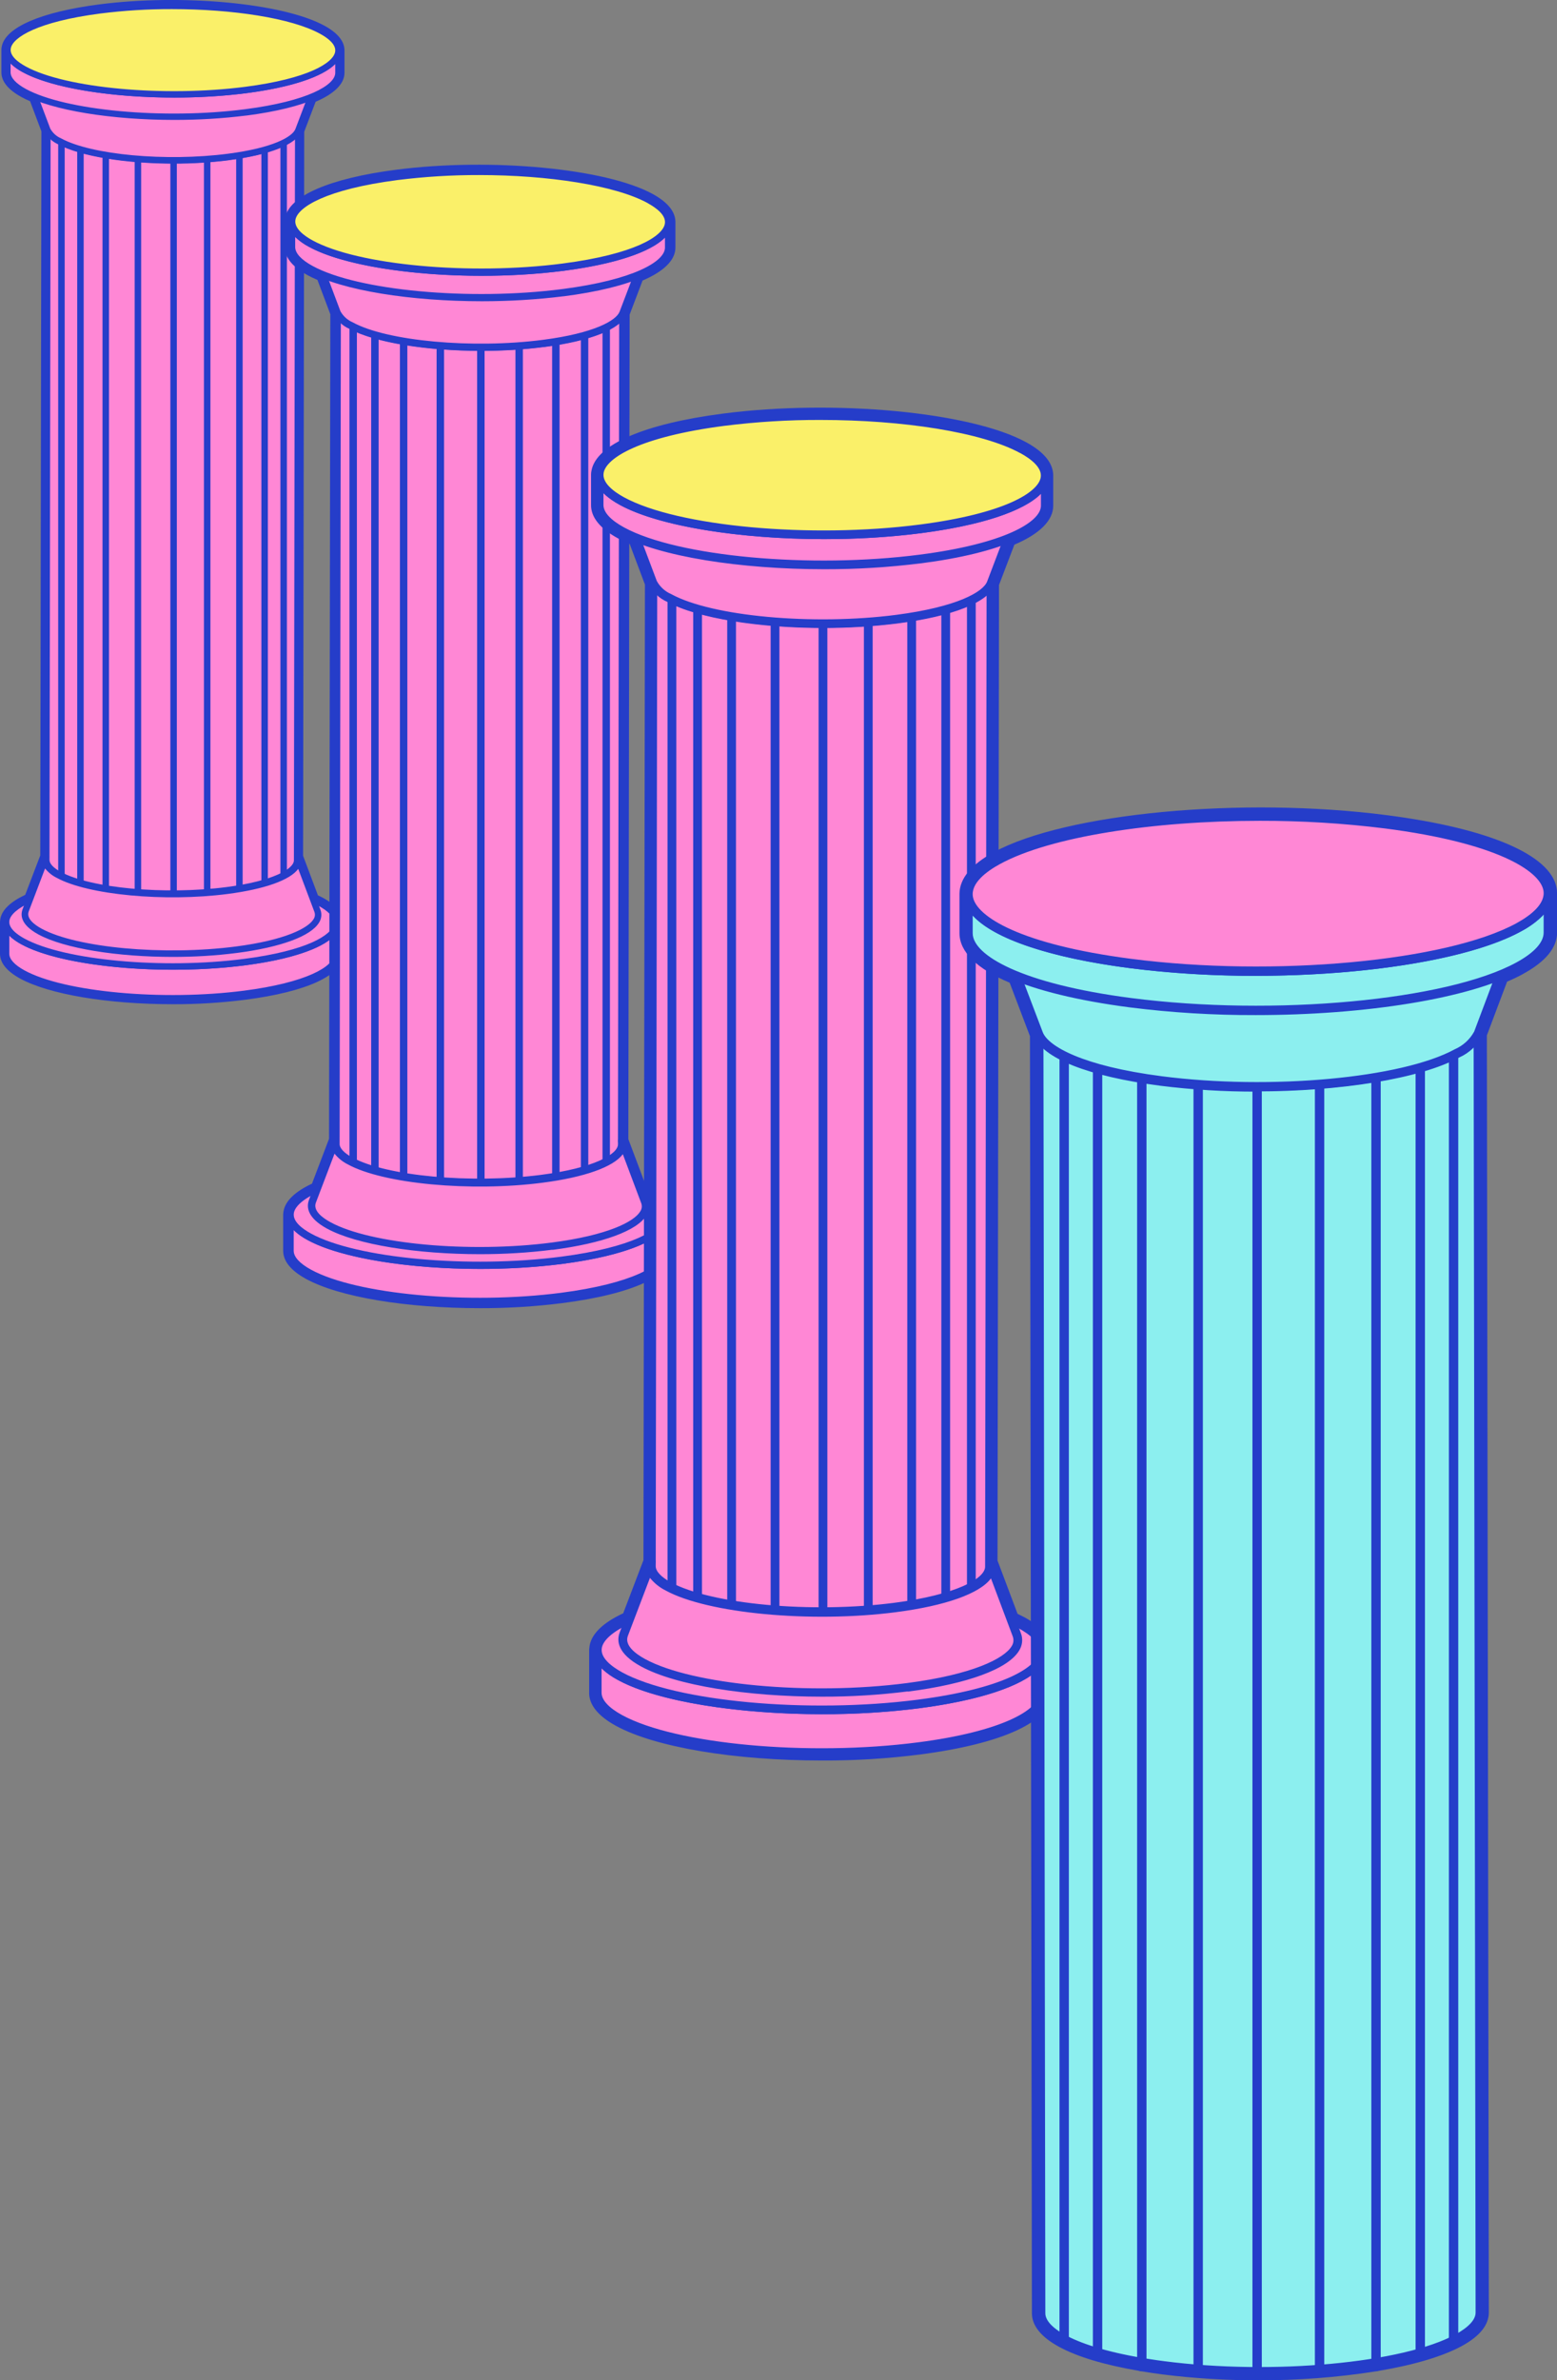 <?xml version="1.0" encoding="UTF-8"?>
<svg id="b" data-name="レイヤー_2" xmlns="http://www.w3.org/2000/svg" viewBox="0 0 230.87 352.72">
  <rect x="0" y="0" width="230.87" height="352.72" fill="#808080" stroke="none"/>
  <g id="c" data-name="_レイヤー_2">
    <g id="d" data-name="グループ_1483">
      <g id="e" data-name="レイヤー_2">
        <g id="f" data-name="グループ_26">
          <path id="g" data-name="パス_86" d="M0,141.33v-4.74c.01-.15.03-.29.05-.44.25-1.32,1.49-2.51,3.69-3.55l2.23-5.84.17-107.3-1.68-4.46c-.47-.2-.9-.41-1.28-.62C1.21,13.3.2,12.06.21,10.71v-3.36c0-.15.02-.3.05-.45C.8,4.05,6.07,1.77,14.73.65c12.31-1.59,27.28-.18,33.38,3.16,1.94,1.06,2.94,2.28,2.97,3.61v3.37c0,1.61-1.48,3.09-4.28,4.29l-1.69,4.44-.17,107.29,2.2,5.86c.3.14.54.26.76.38,1.94,1.06,2.94,2.27,2.97,3.61v4.75c-.01,3.09-5.31,5.55-14.52,6.74-3.55.45-7.12.67-10.69.66-9.69,0-18.39-1.46-22.69-3.81C1,143.91,0,142.68,0,141.33ZM.8,141.33c0,1.04.86,2.03,2.55,2.96,4.13,2.26,12.89,3.71,22.3,3.71,3.54.01,7.08-.21,10.59-.65,8.51-1.1,13.81-3.38,13.81-5.94v-4.68s0-.03,0-.03c-.01-1.03-.89-2.05-2.55-2.95-.24-.13-.51-.27-.86-.42l-.15-.07-2.37-6.3v-.07l.17-107.52,1.87-4.9.16-.06c2.58-1.07,3.94-2.32,3.94-3.61v-3.3s0-.01,0-.01c-.01-1.03-.9-2.05-2.55-2.96C41.75,1.25,27-.12,14.83,1.45,6.78,2.49,1.5,4.64,1.05,7.06c-.02.11-.03.21-.03.32v3.34c0,1.04.85,2.03,2.54,2.96.44.24.9.46,1.37.65l.16.07,1.85,4.92v.07l-.17,107.52-2.39,6.29-.15.07c-2.02.92-3.19,1.97-3.39,3.04-.02.11-.03.22-.03.33v4.71s-.01,0-.01,0Z" style="fill: #253dc9;"/>
          <g id="h" data-name="グループ_25">
            <g id="i" data-name="グループ_16">
              <path id="j" data-name="パス_87" d="M.88,141.33v-4.7c0,.97.81,1.96,2.52,2.89,5.97,3.26,20.67,4.63,32.85,3.05,8.69-1.12,13.74-3.45,13.74-5.87v4.7c-.01,2.42-5.06,4.74-13.75,5.87-12.17,1.57-26.88.21-32.85-3.05-1.71-.93-2.51-1.92-2.51-2.89Z" style="fill: #ff87d5;"/>
              <path id="k" data-name="パス_88" d="M36.3,147.75c8.86-1.15,14.16-3.52,14.16-6.34v-4.7c0-.26-.21-.48-.47-.48h0c-.26,0-.48.21-.48.48h0c0,1.83-4.13,4.2-13.33,5.39-12.07,1.56-26.67.21-32.55-3-1.48-.81-2.26-1.66-2.26-2.47h0c0-.26-.21-.48-.48-.48h0c-.26,0-.48.21-.48.48v4.7c0,1.19.92,2.31,2.76,3.31,4.35,2.38,13.27,3.76,22.5,3.76,3.56,0,7.11-.21,10.64-.65h0ZM1.37,138.65c.54.51,1.15.95,1.81,1.29,6.03,3.3,20.9,4.69,33.14,3.11,6.65-.86,11.29-2.41,13.2-4.32v2.68c0,1.83-4.13,4.2-13.33,5.39-12.07,1.56-26.67.21-32.55-3-1.48-.81-2.26-1.66-2.26-2.47v-2.69s0,0,0,0Z" style="fill: #253dc9;"/>
            </g>
            <g id="l" data-name="グループ_17">
              <path id="m" data-name="パス_89" d="M47.48,133.82c5.97,3.26.94,7.18-11.23,8.75s-26.88.21-32.85-3.05-.94-7.18,11.23-8.75c12.17-1.57,26.88-.21,32.85,3.05Z" style="fill: #ff87d5;"/>
              <path id="n" data-name="パス_90" d="M36.31,143.05c8.35-1.08,13.63-3.3,14.12-5.93.17-.93-.16-2.32-2.72-3.72h0c-6.03-3.3-20.9-4.69-33.13-3.11-8.35,1.08-13.63,3.3-14.12,5.93-.17.93.16,2.32,2.72,3.72,4.35,2.38,13.27,3.76,22.5,3.76,3.56,0,7.11-.21,10.64-.65h0ZM47.25,134.24h0c1.14.62,2.45,1.59,2.24,2.7-.3,1.62-3.97,3.95-13.3,5.15-12.07,1.56-26.67.21-32.55-3-1.14-.62-2.45-1.59-2.24-2.7.3-1.62,3.97-3.95,13.3-5.15,3.51-.44,7.05-.66,10.59-.65,9.04,0,17.74,1.34,21.96,3.65h0Z" style="fill: #253dc9;"/>
            </g>
            <g id="o" data-name="グループ_18">
              <path id="p" data-name="パス_91" d="M6.85,127.41l.17-108.68c0,.74.61,1.48,1.9,2.19,4.52,2.47,15.66,3.51,24.89,2.31,6.58-.85,10.41-2.61,10.42-4.44l-.16,108.68c0,1.84-3.83,3.59-10.42,4.44-9.22,1.19-20.36.16-24.89-2.31-1.29-.71-1.91-1.45-1.9-2.19Z" style="fill: #ff87d5;"/>
              <path id="q" data-name="パス_92" d="M33.71,132.4c6.78-.88,10.83-2.71,10.83-4.92l.17-108.68h0c0-.27-.21-.48-.48-.48h0c-.26,0-.48.21-.48.48,0,1.29-3.13,3.08-9.99,3.97-9.12,1.18-20.16.17-24.6-2.26-1.07-.58-1.66-1.21-1.65-1.77h0c0-.27-.21-.48-.48-.48h0c-.26,0-.48.21-.48.48h0l-.16,108.68c0,.95.72,1.83,2.15,2.61,3.31,1.81,10.1,2.86,17.11,2.86,2.7,0,5.39-.16,8.07-.49h0ZM8.69,21.35c4.59,2.51,15.88,3.57,25.18,2.37,4.84-.63,8.29-1.74,9.87-3.14l-.16,106.9c0,1.29-3.13,3.08-9.99,3.97-9.12,1.18-20.16.17-24.6-2.26-1.07-.58-1.66-1.21-1.65-1.77h0l.16-106.89c.37.31.77.59,1.2.81h0Z" style="fill: #253dc9;"/>
            </g>
            <g id="r" data-name="グループ_19">
              <path id="s" data-name="パス_93" d="M9.11,134.18c-.27,0-.48-.21-.48-.48V18.13c0-.27.22-.48.48-.48s.48.22.48.48v115.57c0,.27-.21.48-.48.48h0Z" style="fill: #253dc9;"/>
              <path id="t" data-name="パス_94" d="M11.93,134.18c-.27,0-.48-.21-.48-.48V18.13c0-.27.22-.48.48-.48s.48.22.48.48v115.57c0,.27-.21.48-.48.48h0Z" style="fill: #253dc9;"/>
              <path id="u" data-name="パス_95" d="M15.68,134.18c-.27,0-.48-.21-.48-.48V18.13c0-.27.22-.48.48-.48s.48.22.48.48v115.57c0,.27-.21.48-.48.48h0Z" style="fill: #253dc9;"/>
              <path id="v" data-name="パス_96" d="M20.45,134.18c-.27,0-.48-.21-.48-.48V18.13c0-.27.22-.48.48-.48s.48.22.48.48v115.57c0,.27-.21.48-.48.48h0Z" style="fill: #253dc9;"/>
            </g>
            <g id="w" data-name="グループ_20">
              <path id="x" data-name="パス_97" d="M42.06,134.18c-.27,0-.48-.21-.48-.48V18.13c0-.27.22-.48.48-.48s.48.22.48.48h0v115.57c0,.27-.21.48-.48.48h0Z" style="fill: #253dc9;"/>
              <path id="y" data-name="パス_98" d="M25.74,134.18c-.27,0-.48-.21-.48-.48V18.13c0-.27.22-.48.48-.48s.48.22.48.48v115.57c0,.27-.21.48-.48.48h0Z" style="fill: #253dc9;"/>
              <path id="z" data-name="パス_99" d="M39.24,134.18c-.27,0-.48-.21-.48-.48V18.13c0-.27.22-.48.48-.48s.48.22.48.48v115.57c0,.27-.21.48-.48.48h0Z" style="fill: #253dc9;"/>
              <path id="aa" data-name="パス_100" d="M35.5,134.18c-.27,0-.48-.21-.48-.48V18.13c0-.27.22-.48.48-.48s.48.22.48.48v115.57c0,.27-.21.48-.48.48h0Z" style="fill: #253dc9;"/>
              <path id="ab" data-name="パス_101" d="M30.72,134.18c-.27,0-.48-.21-.48-.48V18.13c0-.27.22-.48.48-.48s.48.22.48.48v115.57c0,.27-.21.48-.48.48h0Z" style="fill: #253dc9;"/>
            </g>
            <g id="ac" data-name="グループ_21">
              <path id="ad" data-name="パス_102" d="M3.82,134.9c.09-.24.21-.55.3-.79l.15-.4c.09-.24.21-.55.3-.79s.21-.55.3-.79l.15-.4c.09-.24.21-.55.3-.79.09-.24.21-.55.3-.79l.15-.4c.09-.24.21-.55.3-.79s.21-.55.3-.79l.15-.4c.09-.24.21-.55.3-.79-.34.9.22,1.83,1.82,2.7,4.55,2.49,15.76,3.53,25.04,2.33,7.22-.93,11.15-2.95,10.38-4.97h0c.09.24.21.56.3.79.05.12.11.28.15.4.09.24.21.56.3.79s.21.56.3.79c.05.12.11.28.15.4l.3.8c.09.24.21.56.3.79.05.12.11.28.15.4.09.24.21.56.3.79s.21.56.3.79c.05.12.11.28.15.4l.3.8c.88,2.35-3.67,4.69-12.06,5.77-10.78,1.39-23.8.18-29.08-2.7-1.85-1.01-2.51-2.1-2.11-3.14h0Z" style="fill: #ff87d5;"/>
              <path id="ae" data-name="パス_103" d="M35.07,141.22c6.57-.85,11.03-2.49,12.24-4.51.37-.57.44-1.28.2-1.91l-2.99-7.94h0c-.09-.25-.37-.37-.62-.28-.25.09-.37.37-.28.62h0c.11.29.07.62-.11.87-.68,1.14-3.64,2.65-9.89,3.45-9.18,1.19-20.28.17-24.75-2.27-.91-.5-1.92-1.27-1.6-2.11h0c.1-.25-.03-.53-.28-.62-.25-.1-.53.03-.62.28l-3.02,7.93h0c-.35.93-.24,2.33,2.33,3.73,3.86,2.11,11.77,3.34,19.95,3.34,3.15,0,6.3-.18,9.43-.58ZM6.69,128.7c.47.58,1.06,1.06,1.74,1.39,4.62,2.52,15.98,3.59,25.33,2.38,5.47-.71,9.25-2.05,10.46-3.72l2.4,6.38c.13.36.09.76-.13,1.08-.81,1.34-4.26,3.11-11.54,4.05-10.67,1.38-23.59.19-28.79-2.65-1.08-.59-2.29-1.51-1.9-2.55l2.42-6.36h0Z" style="fill: #253dc9;"/>
            </g>
            <g id="af" data-name="グループ_22">
              <path id="ag" data-name="パス_104" d="M7,19.24l-2.99-7.94c.46.88,1.2,1.58,2.12,1.98,5.28,2.89,18.3,4.1,29.08,2.7,7-.9,11.33-2.69,12.06-4.61h0c-.5,1.32-1,2.64-1.51,3.97-.5,1.32-1.01,2.64-1.51,3.97-.63,1.66-4.36,3.19-10.38,3.97-9.28,1.2-20.49.16-25.04-2.33-.78-.34-1.43-.94-1.82-1.7h0Z" style="fill: #ff87d5;"/>
              <path id="ah" data-name="パス_105" d="M33.92,23.74c6.11-.79,10.04-2.35,10.77-4.28l3.02-7.93h0c.09-.25-.03-.53-.28-.62-.25-.09-.53.03-.62.28h0c-.52,1.36-3.88,3.3-11.67,4.31-10.67,1.38-23.58.19-28.78-2.65-.81-.35-1.47-.95-1.9-1.72h0c-.09-.25-.37-.37-.62-.28s-.37.37-.28.62h0s2.99,7.94,2.99,7.94h0c.43.87,1.16,1.56,2.04,1.96,3.33,1.82,10.16,2.88,17.21,2.88,2.72,0,5.43-.16,8.12-.5h0ZM5.9,13.69c5.35,2.92,18.53,4.16,29.37,2.76,4.93-.64,8.63-1.7,10.7-3.04l-2.17,5.71c-.44,1.15-3.32,2.8-10,3.66-9.18,1.19-20.28.17-24.75-2.28-.68-.29-1.24-.8-1.6-1.45h0l-2.16-5.73c.19.12.39.24.61.36h0Z" style="fill: #253dc9;"/>
            </g>
            <g id="ai" data-name="グループ_23">
              <path id="aj" data-name="パス_106" d="M1.09,10.71v-3.32c0,.97.81,1.96,2.52,2.89,5.97,3.26,20.67,4.63,32.85,3.05,8.69-1.12,13.74-3.44,13.74-5.87v3.32c-.01,2.42-5.06,4.74-13.75,5.87-12.17,1.57-26.88.21-32.85-3.05-1.71-.93-2.51-1.92-2.51-2.89Z" style="fill: #ff87d5;"/>
              <path id="ak" data-name="パス_107" d="M36.51,17.13c8.86-1.15,14.16-3.51,14.16-6.34v-3.32c0-.26-.21-.48-.47-.48s-.48.21-.48.48h0c0,1.83-4.13,4.2-13.33,5.39-12.07,1.56-26.67.21-32.55-3-1.48-.81-2.26-1.66-2.26-2.47h0c0-.26-.21-.48-.48-.48-.26,0-.48.21-.48.48h0s0,3.31,0,3.31c0,1.19.93,2.31,2.76,3.31,4.35,2.38,13.27,3.76,22.5,3.76,3.56,0,7.11-.21,10.64-.65h0ZM3.38,10.7c6.03,3.3,20.9,4.69,33.13,3.11,6.65-.86,11.29-2.41,13.2-4.32v1.3c0,1.83-4.13,4.2-13.33,5.39-12.07,1.56-26.67.21-32.55-3-1.48-.81-2.26-1.66-2.26-2.47h0v-1.3c.54.51,1.15.95,1.81,1.3h0Z" style="fill: #253dc9;"/>
            </g>
            <g id="al" data-name="グループ_24">
              <path id="am" data-name="パス_108" d="M47.68,4.58c5.97,3.26.94,7.18-11.23,8.75-12.17,1.57-26.88.21-32.84-3.05S2.67,3.1,14.84,1.53c12.17-1.57,26.88-.21,32.84,3.05Z" style="fill: #faf069;"/>
              <path id="an" data-name="パス_109" d="M36.51,13.81c8.35-1.08,13.63-3.3,14.13-5.93.17-.93-.16-2.32-2.72-3.72C41.88.86,27.01-.53,14.78,1.05,6.43,2.13,1.15,4.35.65,6.98c-.17.93.16,2.32,2.72,3.72,4.35,2.38,13.27,3.76,22.5,3.76,3.56,0,7.11-.21,10.64-.65h0ZM47.45,5c1.14.62,2.45,1.59,2.24,2.7-.3,1.62-3.97,3.95-13.3,5.16-12.07,1.56-26.67.21-32.55-3-1.14-.62-2.45-1.59-2.24-2.7.3-1.62,3.97-3.95,13.3-5.16,3.51-.44,7.05-.66,10.59-.65,9.04,0,17.74,1.34,21.96,3.65h0Z" style="fill: #253dc9;"/>
            </g>
          </g>
        </g>
      </g>
      <g id="ao" data-name="レイヤー_2-2">
        <g id="ap" data-name="グループ_26-2">
          <path id="aq" data-name="パス_86-2" d="M41.99,185.34v-5.4c.01-.17.03-.34.06-.5.28-1.5,1.7-2.86,4.21-4.04l2.53-6.65.19-122.19-1.91-5.08c-.53-.23-1.02-.46-1.46-.7-2.25-1.23-3.39-2.64-3.39-4.18v-3.83c.01-.17.03-.34.06-.5.61-3.25,6.62-5.85,16.48-7.12,14.02-1.81,31.07-.2,38.01,3.59,2.21,1.21,3.35,2.59,3.38,4.11v3.84c0,1.84-1.69,3.52-4.87,4.88l-1.92,5.05-.19,122.18,2.51,6.67c.34.16.61.3.86.43,2.21,1.21,3.35,2.59,3.38,4.11v5.42c-.01,3.52-6.04,6.32-16.54,7.67-4.04.51-8.11.76-12.18.75-11.03,0-20.94-1.66-25.83-4.34-2.24-1.23-3.38-2.63-3.38-4.17ZM42.91,185.34c0,1.18.98,2.31,2.91,3.37,4.7,2.57,14.67,4.23,25.4,4.23,4.03.01,8.06-.24,12.06-.74,9.7-1.26,15.72-3.85,15.73-6.77v-5.33s0-.03,0-.03c-.01-1.18-1.02-2.33-2.91-3.36-.27-.15-.58-.3-.98-.48l-.17-.08-2.7-7.17v-.08l.19-122.43,2.12-5.58.18-.07c2.93-1.22,4.49-2.64,4.49-4.11v-3.75s0-.02,0-.02c-.01-1.18-1.02-2.33-2.91-3.37-6.81-3.72-23.61-5.29-37.46-3.49-9.16,1.18-15.18,3.63-15.7,6.38-.02.12-.03.24-.03.37v3.8c0,1.18.97,2.31,2.9,3.37.51.27,1.02.51,1.55.73l.18.08,2.11,5.61v.08l-.19,122.44-2.72,7.16-.17.08c-2.3,1.06-3.63,2.25-3.86,3.46-.02.12-.03.25-.03.37v5.37s-.01,0-.01,0Z" style="fill: #253dc9;"/>
          <g id="ar" data-name="グループ_25-2">
            <g id="as" data-name="グループ_16-2">
              <path id="at" data-name="パス_87-2" d="M43,185.34v-5.35c0,1.1.93,2.23,2.87,3.29,6.8,3.71,23.54,5.27,37.4,3.48,9.9-1.28,15.65-3.92,15.65-6.68v5.35c-.01,2.76-5.76,5.4-15.66,6.68-13.86,1.79-30.6.23-37.4-3.48-1.94-1.06-2.86-2.18-2.86-3.29Z" style="fill: #ff87d5;"/>
              <path id="au" data-name="パス_88-2" d="M83.33,192.65c10.09-1.3,16.12-4,16.13-7.22v-5.35c.01-.3-.23-.55-.53-.55h0c-.3,0-.55.24-.55.54h0c0,2.08-4.7,4.78-15.17,6.14-13.74,1.78-30.37.24-37.07-3.42-1.69-.92-2.58-1.89-2.58-2.81h0c0-.3-.24-.55-.54-.55h0c-.3,0-.55.24-.55.54v5.35c0,1.36,1.05,2.63,3.14,3.77,4.95,2.7,15.11,4.28,25.62,4.28,4.05,0,8.1-.24,12.12-.74h0ZM43.55,182.28c.61.59,1.3,1.08,2.06,1.47,6.87,3.76,23.8,5.34,37.74,3.54,7.58-.98,12.86-2.74,15.03-4.92v3.06c0,2.08-4.71,4.78-15.18,6.14-13.74,1.78-30.37.24-37.07-3.42-1.69-.92-2.58-1.89-2.58-2.81v-3.06s0,0,0,0Z" style="fill: #253dc9;"/>
            </g>
            <g id="av" data-name="グループ_17-2">
              <path id="aw" data-name="パス_89-2" d="M96.06,176.79c6.8,3.71,1.07,8.18-12.79,9.97s-30.6.23-37.4-3.48-1.07-8.18,12.79-9.97c13.86-1.79,30.6-.24,37.4,3.48Z" style="fill: #ff87d5;"/>
              <path id="ax" data-name="パス_90-2" d="M83.34,187.3c9.51-1.23,15.52-3.75,16.08-6.75.2-1.05-.18-2.64-3.1-4.24h0c-6.87-3.76-23.8-5.34-37.73-3.54-9.51,1.23-15.52,3.75-16.08,6.75-.2,1.05.18,2.64,3.1,4.24,4.95,2.7,15.11,4.28,25.62,4.28,4.05,0,8.1-.24,12.12-.74h0ZM95.8,177.27h0c1.3.71,2.79,1.81,2.55,3.08-.35,1.85-4.52,4.49-15.15,5.87-13.74,1.78-30.37.24-37.07-3.42-1.3-.71-2.79-1.81-2.55-3.08.35-1.85,4.52-4.49,15.15-5.87,4-.5,8.03-.75,12.06-.74,10.29,0,20.21,1.53,25.01,4.15h0Z" style="fill: #253dc9;"/>
            </g>
            <g id="ay" data-name="グループ_18-2">
              <path id="az" data-name="パス_91-2" d="M49.8,169.5l.19-123.76c0,.84.7,1.69,2.17,2.49,5.15,2.81,17.84,3.99,28.34,2.63,7.5-.97,11.85-2.97,11.86-5.06l-.19,123.76c0,2.09-4.36,4.09-11.86,5.06-10.5,1.36-23.19.18-28.34-2.63-1.47-.8-2.17-1.66-2.17-2.49Z" style="fill: #ff87d5;"/>
              <path id="ba" data-name="パス_92-2" d="M80.37,175.17c7.72-1,12.33-3.09,12.34-5.6l.19-123.76h0c0-.3-.24-.55-.54-.55h0c-.3,0-.55.24-.55.54h0c0,1.47-3.57,3.51-11.38,4.52-10.39,1.35-22.95.19-28.01-2.57-1.22-.67-1.89-1.38-1.88-2.01h0c0-.3-.24-.55-.55-.55h0c-.3,0-.55.24-.55.54h0l-.19,123.76c0,1.08.82,2.08,2.45,2.97,3.76,2.06,11.5,3.26,19.48,3.26,3.07,0,6.14-.18,9.19-.56h0ZM51.9,48.71c5.23,2.86,18.09,4.07,28.67,2.7,5.51-.71,9.44-1.98,11.24-3.57l-.18,121.73c0,1.47-3.57,3.51-11.38,4.52-10.39,1.35-22.95.19-28.01-2.57-1.22-.66-1.89-1.38-1.88-2.01h0l.18-121.72c.42.36.88.67,1.36.93h0Z" style="fill: #253dc9;"/>
            </g>
            <g id="bb" data-name="グループ_19-2">
              <path id="bc" data-name="パス_93-2" d="M52.37,177.2c-.3,0-.55-.24-.55-.54h0V45.04c0-.3.25-.55.55-.55.3,0,.54.24.55.55v131.61c0,.3-.24.55-.54.55h0Z" style="fill: #253dc9;"/>
              <path id="bd" data-name="パス_94-2" d="M55.59,177.2c-.3,0-.55-.24-.55-.54h0V45.04c0-.3.25-.55.55-.55.3,0,.54.24.55.55v131.61c0,.3-.24.55-.54.55h0Z" style="fill: #253dc9;"/>
              <path id="be" data-name="パス_95-2" d="M59.85,177.2c-.3,0-.55-.24-.55-.54h0V45.04c0-.3.25-.55.55-.55.3,0,.54.24.55.55v131.61c0,.3-.24.55-.54.55h0Z" style="fill: #253dc9;"/>
              <path id="bf" data-name="パス_96-2" d="M65.29,177.2c-.3,0-.55-.24-.55-.54h0V45.04c0-.3.24-.55.55-.55s.55.24.55.55v131.61c0,.3-.24.55-.54.55h0Z" style="fill: #253dc9;"/>
            </g>
            <g id="bg" data-name="グループ_20-2">
              <path id="bh" data-name="パス_97-2" d="M89.89,177.2c-.3,0-.55-.24-.55-.54,0,0,0,0,0,0V45.04c0-.3.24-.55.55-.55s.55.24.55.55v131.61c0,.3-.24.55-.55.55h0Z" style="fill: #253dc9;"/>
              <path id="bi" data-name="パス_98-2" d="M71.3,177.2c-.3,0-.55-.24-.55-.54h0V45.04c0-.3.24-.55.55-.55s.55.24.55.55v131.61c0,.3-.24.55-.54.55h0Z" style="fill: #253dc9;"/>
              <path id="bj" data-name="パス_99-2" d="M86.68,177.2c-.3,0-.55-.24-.55-.54h0V45.04c0-.3.24-.55.55-.55s.55.24.55.55v131.61c0,.3-.24.55-.55.55h0Z" style="fill: #253dc9;"/>
              <path id="bk" data-name="パス_100-2" d="M82.42,177.2c-.3,0-.55-.24-.55-.54h0V45.04c0-.3.24-.55.55-.55s.55.24.55.55v131.61c0,.3-.24.55-.55.55h0Z" style="fill: #253dc9;"/>
              <path id="bl" data-name="パス_101-2" d="M76.98,177.2c-.3,0-.55-.24-.55-.54h0V45.04c0-.3.24-.55.55-.55s.55.24.55.55v131.61c0,.3-.24.55-.54.55h0Z" style="fill: #253dc9;"/>
            </g>
            <g id="bm" data-name="グループ_21-2">
              <path id="bn" data-name="パス_102-2" d="M46.34,178.02c.1-.27.24-.63.34-.9l.17-.45c.1-.27.24-.63.34-.9s.24-.63.34-.9l.17-.45c.1-.27.24-.63.34-.9s.24-.63.34-.9c.05-.14.12-.32.17-.45.1-.27.24-.63.34-.9s.24-.63.34-.9c.05-.14.12-.32.17-.45.1-.27.24-.63.34-.9-.39,1.02.25,2.09,2.07,3.08,5.18,2.83,17.95,4.02,28.51,2.65,8.22-1.06,12.69-3.36,11.83-5.66h0c.1.27.24.63.34.9.05.14.12.32.17.45.1.27.24.63.34.9s.24.63.34.9c.05.14.12.32.17.45l.34.91c.1.27.24.63.34.9.05.14.12.32.17.45.1.27.24.63.34.9s.24.63.34.9c.05.14.12.32.17.45l.34.91c1,2.67-4.18,5.34-13.73,6.58-12.27,1.59-27.1.21-33.12-3.08-2.11-1.15-2.86-2.39-2.41-3.58h0Z" style="fill: #ff87d5;"/>
              <path id="bo" data-name="パス_103-2" d="M81.93,185.21c7.48-.97,12.56-2.84,13.94-5.13.42-.65.5-1.45.23-2.18l-3.4-9.04h0c-.12-.28-.44-.41-.72-.3-.27.11-.4.41-.31.68h0c.13.33.08.7-.12.99-.78,1.3-4.15,3.01-11.27,3.93-10.45,1.35-23.1.19-28.18-2.59-1.04-.57-2.19-1.44-1.82-2.4h0c.11-.28-.03-.6-.31-.71s-.6.03-.71.31l-3.44,9.03h0c-.4,1.06-.27,2.65,2.65,4.25,4.39,2.4,13.4,3.8,22.71,3.8,3.59,0,7.17-.21,10.73-.66ZM49.61,170.96c.54.67,1.21,1.21,1.98,1.59,5.26,2.88,18.2,4.09,28.85,2.71,6.22-.8,10.53-2.34,11.91-4.23l2.73,7.26c.15.41.1.87-.15,1.23-.92,1.53-4.85,3.54-13.15,4.61-12.15,1.57-26.86.22-32.78-3.02-1.23-.67-2.61-1.72-2.16-2.9l2.76-7.25h0Z" style="fill: #253dc9;"/>
            </g>
            <g id="bp" data-name="グループ_22-2">
              <path id="bq" data-name="パス_104-2" d="M49.96,46.31l-3.4-9.04c.52,1.01,1.37,1.8,2.41,2.25,6.02,3.29,20.84,4.67,33.12,3.08,7.97-1.03,12.9-3.06,13.73-5.25h0c-.57,1.51-1.15,3.01-1.72,4.52-.57,1.51-1.15,3.01-1.72,4.52-.72,1.89-4.96,3.63-11.82,4.52-10.57,1.37-23.33.18-28.51-2.65-.89-.39-1.63-1.07-2.07-1.94h0Z" style="fill: #ff87d5;"/>
              <path id="br" data-name="パス_105-2" d="M80.63,51.44c6.96-.9,11.43-2.67,12.26-4.87l3.44-9.03h0c.1-.28-.05-.6-.33-.7-.27-.1-.58.04-.69.31h0c-.59,1.55-4.42,3.76-13.29,4.9-12.15,1.57-26.86.22-32.78-3.02-.92-.4-1.68-1.09-2.16-1.96h0c-.1-.29-.41-.44-.69-.34-.29.1-.44.41-.34.69,0,.01,0,.02.01.03h0s3.4,9.04,3.4,9.04h0c.49.99,1.31,1.78,2.32,2.23,3.79,2.07,11.57,3.28,19.6,3.28,3.09,0,6.18-.18,9.25-.57h0ZM48.71,40c6.09,3.33,21.1,4.74,33.45,3.14,5.62-.73,9.83-1.94,12.19-3.46l-2.48,6.51c-.5,1.31-3.78,3.19-11.38,4.17-10.45,1.35-23.1.19-28.18-2.59-.77-.33-1.42-.91-1.83-1.65h0l-2.46-6.53c.21.14.44.28.69.41h0Z" style="fill: #253dc9;"/>
            </g>
            <g id="bs" data-name="グループ_23-2">
              <path id="bt" data-name="パス_106-2" d="M43.23,36.6v-3.78c0,1.1.92,2.23,2.87,3.29,6.8,3.71,23.54,5.27,37.4,3.48,9.89-1.28,15.64-3.92,15.65-6.68v3.77c0,2.76-5.76,5.4-15.65,6.68-13.86,1.79-30.6.24-37.4-3.48-1.95-1.06-2.86-2.18-2.86-3.29Z" style="fill: #ff87d5;"/>
              <path id="bu" data-name="パス_107-2" d="M83.57,43.91c10.09-1.3,16.12-4,16.13-7.22v-3.78c0-.3-.26-.54-.56-.52-.28.01-.51.24-.52.52h0c0,2.08-4.7,4.78-15.17,6.14-13.74,1.78-30.37.24-37.07-3.42-1.69-.92-2.58-1.89-2.58-2.81h0c.01-.3-.22-.56-.52-.57-.3-.01-.56.22-.57.52,0,.02,0,.03,0,.05h0v3.77c0,1.36,1.05,2.63,3.14,3.77,4.95,2.7,15.11,4.28,25.62,4.28,4.05,0,8.1-.24,12.12-.74h0ZM45.84,36.59c6.87,3.76,23.8,5.34,37.73,3.54,7.58-.98,12.86-2.74,15.03-4.92v1.48c0,2.08-4.7,4.78-15.18,6.14-13.74,1.78-30.37.24-37.07-3.42-1.69-.92-2.58-1.89-2.58-2.81h0v-1.48c.61.59,1.3,1.08,2.06,1.47h0Z" style="fill: #253dc9;"/>
            </g>
            <g id="bv" data-name="グループ_24-2">
              <path id="bw" data-name="パス_108-2" d="M96.3,29.62c6.8,3.71,1.07,8.18-12.79,9.97s-30.6.24-37.4-3.48-1.07-8.18,12.79-9.97,30.6-.23,37.4,3.48Z" style="fill: #faf069;"/>
              <path id="bx" data-name="パス_109-2" d="M83.57,40.13c9.51-1.23,15.52-3.75,16.09-6.75.2-1.05-.18-2.64-3.1-4.24-6.88-3.76-23.8-5.34-37.74-3.54-9.5,1.23-15.52,3.75-16.08,6.75-.2,1.05.18,2.64,3.1,4.24,4.95,2.7,15.11,4.28,25.62,4.28,4.05,0,8.1-.24,12.12-.74h0ZM96.03,30.1c1.3.71,2.79,1.81,2.55,3.08-.35,1.85-4.52,4.49-15.15,5.87-13.74,1.78-30.37.24-37.07-3.42-1.3-.71-2.79-1.81-2.55-3.08.35-1.85,4.52-4.49,15.15-5.87,4-.5,8.03-.75,12.06-.74,10.29,0,20.21,1.53,25.01,4.15h0Z" style="fill: #253dc9;"/>
            </g>
          </g>
        </g>
      </g>
      <g id="by" data-name="レイヤー_2-3">
        <g id="bz" data-name="グループ_26-3">
          <path id="ca" data-name="パス_86-3" d="M87.36,250.82v-6.39c.02-.2.04-.4.07-.59.33-1.78,2.01-3.39,4.98-4.78l3-7.87.22-144.57-2.26-6.01c-.63-.27-1.21-.55-1.73-.83-2.66-1.45-4.01-3.12-4-4.94v-4.53c0-.2.03-.4.07-.6.72-3.84,7.82-6.91,19.49-8.42,16.58-2.15,36.76-.24,44.97,4.25,2.62,1.43,3.96,3.06,4,4.86v4.54c0,2.17-1.99,4.17-5.76,5.77l-2.28,5.98-.22,144.56,2.97,7.89c.4.19.72.35,1.02.51,2.62,1.43,3.96,3.07,4,4.86v6.41c-.02,4.16-7.15,7.47-19.57,9.08-4.78.6-9.59.9-14.41.88-13.06,0-24.77-1.97-30.57-5.13-2.66-1.45-4.01-3.12-4-4.94h0ZM88.44,250.82c0,1.4,1.16,2.74,3.44,3.99,5.56,3.04,17.36,5,30.05,5,4.77.01,9.54-.28,14.27-.87,11.47-1.49,18.6-4.55,18.61-8.01v-6.3s.01-.04.01-.04c-.02-1.39-1.2-2.76-3.44-3.98-.32-.18-.69-.36-1.16-.57l-.2-.09-3.2-8.49v-.1l.22-144.85,2.51-6.6.22-.09c3.47-1.44,5.31-3.13,5.31-4.87v-4.44s0-.03,0-.03c-.02-1.39-1.21-2.76-3.44-3.98-8.05-4.4-27.93-6.25-44.32-4.13-10.83,1.4-17.95,4.29-18.56,7.55-.03.14-.04.29-.04.44v4.49c-.01,1.4,1.14,2.74,3.43,3.99.6.32,1.21.61,1.84.87l.22.09,2.5,6.63v.1l-.23,144.86-3.23,8.47-.2.09c-2.72,1.24-4.3,2.66-4.56,4.09-.03.14-.04.29-.04.44v6.35s-.02,0-.02,0Z" style="fill: #253dc9;"/>
          <g id="cb" data-name="グループ_25-3">
            <g id="cc" data-name="グループ_16-3">
              <path id="cd" data-name="パス_87-3" d="M88.54,250.83v-6.33c.01,1.31,1.1,2.64,3.4,3.89,8.04,4.39,27.85,6.24,44.25,4.11,11.71-1.51,18.51-4.64,18.52-7.9v6.33c-.02,3.26-6.82,6.39-18.53,7.9-16.4,2.12-36.21.28-44.25-4.11-2.3-1.26-3.39-2.59-3.39-3.89Z" style="fill: #ff87d5;"/>
              <path id="ce" data-name="パス_88-3" d="M136.27,259.47c11.94-1.54,19.08-4.74,19.08-8.54v-6.33c.01-.36-.28-.65-.63-.65h0c-.36,0-.65.29-.65.64h0c0,2.46-5.56,5.66-17.95,7.26-16.26,2.1-35.93.29-43.86-4.04-2-1.09-3.05-2.24-3.05-3.33h0c0-.36-.29-.65-.64-.65h0c-.36,0-.64.29-.65.64v6.33c-.01,1.61,1.24,3.11,3.71,4.46,5.86,3.2,17.88,5.07,30.31,5.07,4.79.01,9.58-.28,14.34-.88h-.01ZM89.2,247.21c.72.69,1.54,1.28,2.43,1.74,8.13,4.44,28.16,6.32,44.65,4.19,8.96-1.16,15.22-3.25,17.79-5.83v3.62c0,2.46-5.57,5.66-17.96,7.26-16.26,2.1-35.93.29-43.86-4.04-2-1.09-3.05-2.24-3.05-3.33v-3.62s0,0,0,0Z" style="fill: #253dc9;"/>
            </g>
            <g id="cf" data-name="グループ_17-3">
              <path id="cg" data-name="パス_89-3" d="M151.33,240.7c8.04,4.39,1.26,9.67-15.13,11.8s-36.21.28-44.25-4.11-1.27-9.68,15.13-11.8c16.4-2.12,36.21-.28,44.25,4.12Z" style="fill: #ff87d5;"/>
              <path id="ch" data-name="パス_90-3" d="M136.27,253.14c11.25-1.46,18.36-4.44,19.03-7.99.23-1.25-.21-3.13-3.67-5.01h0c-8.13-4.44-28.16-6.32-44.65-4.19-11.25,1.46-18.36,4.44-19.03,7.99-.23,1.25.21,3.13,3.67,5.01,5.86,3.2,17.88,5.07,30.31,5.07,4.79.01,9.58-.28,14.34-.88h0ZM151.02,241.27h0c1.53.84,3.3,2.15,3.02,3.64-.41,2.19-5.35,5.32-17.92,6.95-16.26,2.1-35.93.29-43.86-4.04-1.53-.84-3.3-2.15-3.02-3.64.41-2.19,5.35-5.32,17.92-6.95,4.73-.6,9.5-.89,14.27-.88,12.18,0,23.91,1.81,29.59,4.92h0Z" style="fill: #253dc9;"/>
            </g>
            <g id="ci" data-name="グループ_18-3">
              <path id="cj" data-name="パス_91-3" d="M96.59,232.08l.22-146.44c0,.99.82,2,2.56,2.95,6.09,3.33,21.11,4.72,33.53,3.12,8.87-1.15,14.03-3.51,14.03-5.98l-.22,146.44c0,2.47-5.16,4.84-14.03,5.99-12.43,1.61-27.44.21-33.53-3.12-1.74-.96-2.57-1.96-2.56-2.95Z" style="fill: #ff87d5;"/>
              <path id="ck" data-name="パス_92-3" d="M132.77,238.79c9.13-1.18,14.59-3.66,14.6-6.63l.22-146.44h0c0-.36-.29-.65-.64-.65h0c-.36,0-.65.29-.65.64h0c0,1.74-4.22,4.15-13.47,5.35-12.29,1.59-27.16.22-33.14-3.04-1.44-.79-2.24-1.63-2.23-2.38h0c0-.36-.29-.65-.64-.65h0c-.36,0-.64.29-.65.64h0l-.23,146.43c0,1.28.97,2.46,2.9,3.52,4.45,2.44,13.6,3.86,23.05,3.86,3.63,0,7.27-.21,10.87-.67h0ZM99.07,89.16c6.18,3.38,21.4,4.81,33.92,3.19,6.53-.85,11.17-2.35,13.3-4.22l-.22,144.03c0,1.74-4.22,4.15-13.47,5.35-12.29,1.59-27.16.22-33.14-3.04-1.44-.79-2.23-1.63-2.23-2.38h0l.22-144.02c.5.43,1.04.79,1.61,1.1h0Z" style="fill: #253dc9;"/>
            </g>
            <g id="cl" data-name="グループ_19-3">
              <path id="cm" data-name="パス_93-3" d="M99.63,241.19c-.36,0-.65-.29-.65-.64h0V84.83c0-.36.29-.65.65-.65s.65.29.65.65v155.72c0,.36-.29.65-.64.65h0Z" style="fill: #253dc9;"/>
              <path id="cn" data-name="パス_94-3" d="M103.44,241.19c-.36,0-.65-.29-.65-.64h0V84.83c0-.36.29-.65.65-.65s.65.29.65.65v155.72c0,.36-.29.65-.64.65h0Z" style="fill: #253dc9;"/>
              <path id="co" data-name="パス_95-3" d="M108.48,241.19c-.36,0-.65-.29-.65-.64h0V84.83c0-.36.29-.65.65-.65s.65.29.65.65v155.72c0,.36-.29.65-.64.65h0Z" style="fill: #253dc9;"/>
              <path id="cp" data-name="パス_96-3" d="M114.92,241.19c-.36,0-.65-.29-.65-.64h0V84.83c0-.36.29-.65.65-.65s.65.29.65.65v155.72c0,.36-.29.65-.64.65h0Z" style="fill: #253dc9;"/>
            </g>
            <g id="cq" data-name="グループ_20-3">
              <path id="cr" data-name="パス_97-3" d="M144.03,241.19c-.36,0-.65-.29-.65-.65,0,0,0,0,0,0V84.83c0-.36.29-.65.65-.65s.65.29.65.65v155.72c0,.36-.29.65-.64.65h0Z" style="fill: #253dc9;"/>
              <path id="cs" data-name="パス_98-3" d="M122.03,241.19c-.36,0-.65-.29-.65-.64h0V84.83c0-.36.29-.65.65-.65s.65.29.65.65v155.72c0,.36-.29.65-.64.65h0Z" style="fill: #253dc9;"/>
              <path id="ct" data-name="パス_99-3" d="M140.23,241.19c-.36,0-.65-.29-.65-.65h0V84.83c0-.36.29-.65.65-.65s.65.29.65.65v155.72c0,.36-.29.65-.64.65h0Z" style="fill: #253dc9;"/>
              <path id="cu" data-name="パス_100-3" d="M135.18,241.19c-.36,0-.65-.29-.65-.65h0V84.83c0-.36.29-.65.65-.65s.65.29.65.65v155.72c0,.36-.29.65-.64.65h0Z" style="fill: #253dc9;"/>
              <path id="cv" data-name="パス_101-3" d="M128.75,241.19c-.36,0-.65-.29-.65-.64h0V84.83c0-.36.29-.65.65-.65s.65.29.65.65v155.72c0,.36-.29.65-.64.65h0Z" style="fill: #253dc9;"/>
            </g>
            <g id="cw" data-name="グループ_21-3">
              <path id="cx" data-name="パス_102-3" d="M92.5,242.16c.12-.32.28-.75.41-1.07.06-.16.14-.37.2-.53.12-.32.28-.75.41-1.07s.28-.75.41-1.07c.06-.16.14-.37.2-.53.12-.32.28-.75.41-1.07s.28-.75.41-1.07c.06-.16.14-.37.2-.53.12-.32.28-.75.41-1.07s.28-.75.41-1.07c.06-.16.14-.37.2-.53.12-.32.28-.75.41-1.07-.46,1.21.3,2.47,2.45,3.64,6.13,3.35,21.24,4.76,33.74,3.14,9.73-1.26,15.02-3.98,13.99-6.7h0c.12.32.28.75.4,1.07.06.16.14.37.2.53.12.32.28.75.4,1.07s.28.75.4,1.07c.06.16.14.37.2.53l.4,1.07c.12.32.28.75.4,1.07.06.16.14.37.2.53.12.32.28.75.4,1.07s.28.75.4,1.07c.06.16.14.37.2.53l.4,1.07c1.19,3.16-4.95,6.32-16.25,7.78-14.52,1.88-32.06.24-39.18-3.64-2.5-1.36-3.38-2.83-2.85-4.23h.05Z" style="fill: #ff87d5;"/>
              <path id="cy" data-name="パス_103-3" d="M134.61,250.67c8.85-1.14,14.87-3.36,16.5-6.07.49-.77.6-1.72.27-2.58l-4.03-10.69h0c-.13-.33-.5-.5-.83-.38-.33.13-.5.5-.38.83h0c.15.39.1.83-.14,1.17-.92,1.54-4.91,3.57-13.33,4.66-12.37,1.6-27.33.23-33.35-3.07-1.23-.67-2.59-1.7-2.16-2.85h0c.14-.33-.01-.71-.34-.85-.33-.14-.71.01-.85.34,0,.01-.01.03-.02.04l-4.06,10.68h0c-.48,1.25-.32,3.14,3.14,5.03,5.19,2.84,15.86,4.49,26.87,4.49,4.24.01,8.49-.25,12.7-.78ZM96.37,233.81c.64.79,1.43,1.43,2.34,1.88,6.22,3.4,21.53,4.84,34.13,3.21,7.37-.95,12.46-2.77,14.1-5.01l3.23,8.6c.18.48.12,1.03-.17,1.46-1.09,1.81-5.74,4.19-15.56,5.46-14.38,1.86-31.78.26-38.79-3.57-1.46-.8-3.08-2.04-2.55-3.43l3.27-8.58h0Z" style="fill: #253dc9;"/>
            </g>
            <g id="cz" data-name="グループ_22-3">
              <path id="da" data-name="パス_104-3" d="M96.78,86.32l-4.03-10.7c.61,1.19,1.62,2.13,2.85,2.66,7.12,3.89,24.66,5.52,39.18,3.64,9.43-1.22,15.26-3.62,16.25-6.21h0c-.68,1.78-1.35,3.56-2.03,5.34-.68,1.78-1.36,3.56-2.03,5.34-.85,2.24-5.87,4.3-13.99,5.35-12.5,1.62-27.61.21-33.74-3.14-1.06-.46-1.92-1.27-2.45-2.29h0Z" style="fill: #ff87d5;"/>
              <path id="db" data-name="パス_105-3" d="M133.06,92.39c8.23-1.06,13.52-3.16,14.51-5.76l4.07-10.68h0c.13-.33-.04-.71-.37-.83s-.71.04-.83.37h0c-.69,1.83-5.23,4.44-15.73,5.8-14.38,1.86-31.78.26-38.79-3.57-1.09-.47-1.98-1.29-2.56-2.32h0c-.13-.33-.5-.5-.83-.38s-.5.5-.38.83h0s4.02,10.7,4.02,10.7h0c.58,1.17,1.55,2.1,2.75,2.63,4.48,2.45,13.69,3.88,23.19,3.88,3.66,0,7.31-.22,10.94-.67h0ZM95.3,78.85c7.21,3.94,24.96,5.61,39.58,3.72,6.65-.86,11.63-2.3,14.42-4.1l-2.93,7.7c-.59,1.55-4.47,3.77-13.47,4.94-12.37,1.6-27.33.23-33.35-3.06-.92-.39-1.68-1.08-2.16-1.95h0l-2.91-7.72c.25.17.53.33.82.48h0Z" style="fill: #253dc9;"/>
            </g>
            <g id="dc" data-name="グループ_23-3">
              <path id="dd" data-name="パス_106-3" d="M88.82,74.83v-4.47c0,1.31,1.09,2.64,3.39,3.89,8.04,4.39,27.86,6.24,44.26,4.11,11.71-1.51,18.51-4.64,18.52-7.9v4.47c-.01,3.26-6.82,6.39-18.52,7.9-16.4,2.12-36.21.28-44.25-4.11-2.3-1.26-3.39-2.59-3.39-3.89h0Z" style="fill: #ff87d5;"/>
              <path id="de" data-name="パス_107-3" d="M136.54,83.48c11.94-1.54,19.08-4.74,19.08-8.54v-4.47c.02-.36-.26-.66-.61-.67s-.66.26-.67.62c0,.02,0,.03,0,.05h0c0,2.46-5.56,5.66-17.95,7.26-16.26,2.1-35.93.29-43.86-4.04-2-1.09-3.05-2.24-3.05-3.33h0c.01-.36-.26-.66-.62-.67-.36-.01-.66.26-.67.62,0,.02,0,.03,0,.05h0v4.46c0,1.61,1.24,3.11,3.72,4.46,5.86,3.2,17.88,5.07,30.31,5.07,4.79.01,9.58-.28,14.34-.88h0ZM91.91,74.82c8.13,4.44,28.16,6.32,44.65,4.19,8.96-1.16,15.22-3.25,17.79-5.83v1.75c0,2.46-5.56,5.66-17.96,7.26-16.26,2.1-35.93.29-43.86-4.04-2-1.09-3.05-2.24-3.05-3.33h0v-1.76c.72.69,1.54,1.28,2.43,1.75h0Z" style="fill: #253dc9;"/>
            </g>
            <g id="df" data-name="グループ_24-3">
              <path id="dg" data-name="パス_108-3" d="M151.6,66.58c8.04,4.39,1.26,9.67-15.13,11.8s-36.21.28-44.25-4.11-1.27-9.68,15.13-11.8c16.4-2.12,36.21-.27,44.25,4.12Z" style="fill: #faf069;"/>
              <path id="dh" data-name="パス_109-3" d="M136.55,79.01c11.25-1.45,18.36-4.44,19.03-7.99.23-1.25-.21-3.13-3.67-5.01-8.13-4.44-28.16-6.32-44.65-4.19-11.25,1.46-18.36,4.44-19.03,7.99-.23,1.25.21,3.13,3.67,5.01,5.85,3.2,17.88,5.07,30.31,5.07,4.79.01,9.58-.28,14.34-.88h0ZM151.29,67.14c1.53.84,3.3,2.15,3.02,3.64-.41,2.19-5.35,5.32-17.92,6.95-16.26,2.1-35.93.29-43.86-4.04-1.53-.84-3.3-2.15-3.02-3.64.41-2.19,5.35-5.32,17.92-6.95,4.73-.59,9.5-.89,14.27-.87,12.18,0,23.91,1.81,29.59,4.92h0Z" style="fill: #253dc9;"/>
            </g>
          </g>
        </g>
      </g>
      <g id="di" data-name="レイヤー_2-4">
        <g id="dj" data-name="グループ_34">
          <path id="dk" data-name="パス_110" d="M225.8,144.35c-.7.38-1.47.75-2.33,1.11l-3,7.97.29,189.25c0,1.84-1.34,3.51-4,4.96-2.77,1.51-7.02,2.79-12.3,3.68-.15.05-.3.08-.46.08-5.76.9-11.59,1.34-17.42,1.32-4.75.01-9.5-.28-14.21-.87-1.03-.13-2.05-.29-3.03-.45-.17,0-.35-.02-.51-.09-10.19-1.75-15.81-4.78-15.82-8.52l-.29-189.25-3.01-7.92c-4.86-2.05-7.43-4.58-7.44-7.32v-5.82s0-.07,0-.07c.04-2.24,1.74-4.3,5.07-6.12,10.65-5.81,36.82-8.28,58.34-5.49,15.04,1.95,24.2,5.85,25.12,10.74.05.24.07.49.07.74l.02,5.87c0,2.27-1.7,4.35-5.07,6.18ZM229.7,132.39v-.06c0-.19-.02-.38-.06-.57-.79-4.22-10.04-7.98-24.13-9.8-21.32-2.75-47.17-.35-57.63,5.37-2.9,1.59-4.45,3.37-4.46,5.17v5.8c0,2.28,2.42,4.47,6.96,6.34l.23.09,3.23,8.49.04.1.29,189.46c0,3.03,5.58,5.79,14.92,7.39l.08.02.07.04s.02,0,.03,0h.1s.08,0,.08,0c1,.17,2.03.32,3.07.45,4.66.59,9.36.87,14.06.86,5.79.02,11.58-.41,17.31-1.31h.07s.07,0,.07,0c0,0,.01,0,.02,0,0,0,.02,0,.03,0l.14-.04c5.18-.87,9.33-2.11,11.99-3.56,2.26-1.23,3.4-2.56,3.39-3.94l-.29-189.36v-.1l3.25-8.64.23-.1c.84-.34,1.65-.73,2.45-1.16h0c2.96-1.62,4.47-3.36,4.46-5.16v-5.77s0,0,0,0Z" style="fill: #253dc9;"/>
          <g id="dl" data-name="グループ_33">
            <g id="dm" data-name="グループ_27">
              <path id="dn" data-name="パス_111" d="M219.49,342.69l-.29-190.46c0,1.29-1.07,2.6-3.34,3.83-7.93,4.33-27.45,6.15-43.61,4.06-11.54-1.49-18.25-4.57-18.25-7.79l.29,190.46c0,3.22,6.71,6.3,18.25,7.79,16.16,2.09,35.69.27,43.61-4.06,2.27-1.24,3.34-2.55,3.34-3.83h0Z" style="fill: #8cefef;"/>
              <path id="do" data-name="パス_112" d="M186.59,352.14c12.26,0,24.12-1.85,29.9-5,2.46-1.34,3.7-2.84,3.7-4.45l-.29-190.46h0c-.05-.38-.39-.66-.78-.61-.32.04-.57.29-.61.61h0c0,1.05-1.03,2.16-2.97,3.23-7.8,4.26-27.18,6.05-43.19,3.97-12.18-1.58-17.64-4.7-17.64-7.1,0-.39-.31-.7-.7-.7h0c-.39,0-.7.31-.7.7h0l.29,190.46c0,3.78,7.06,6.95,18.86,8.48,4.69.59,9.41.88,14.14.87h0ZM218.51,155.04l.29,187.65h0c0,1.05-1.03,2.16-2.97,3.23-7.8,4.26-27.18,6.05-43.19,3.97-12.18-1.58-17.64-4.7-17.64-7.1l-.28-187.65c2.6,2.51,8.73,4.54,17.46,5.67,16.26,2.1,36.01.25,44.03-4.14.84-.44,1.61-.99,2.31-1.63h0Z" style="fill: #253dc9;"/>
            </g>
            <g id="dp" data-name="グループ_28">
              <path id="dq" data-name="パス_113" d="M215.53,347.25c.39,0,.7-.31.7-.7v-195.38c-.05-.38-.39-.66-.78-.61-.32.04-.57.29-.61.61v195.39c0,.38.31.69.69.69Z" style="fill: #253dc9;"/>
              <path id="dr" data-name="パス_114" d="M210.59,349.23c.39,0,.7-.31.7-.7h0v-197.36c-.05-.38-.39-.66-.78-.61-.32.04-.57.29-.61.61v197.37c0,.39.31.7.7.7h0-.01Z" style="fill: #253dc9;"/>
              <path id="ds" data-name="パス_115" d="M204.03,350.82c.39,0,.7-.31.7-.7h0v-198.95c-.05-.38-.39-.66-.78-.61-.32.04-.57.29-.61.61v198.96c0,.39.31.7.7.7h0-.01Z" style="fill: #253dc9;"/>
              <path id="dt" data-name="パス_116" d="M195.66,351.61c.39,0,.7-.31.7-.7h0v-199.74c-.05-.38-.39-.66-.78-.61-.32.04-.57.29-.61.61v199.75c0,.39.31.7.7.7h0,0Z" style="fill: #253dc9;"/>
            </g>
            <g id="du" data-name="グループ_29">
              <path id="dv" data-name="パス_117" d="M157.79,347.25c.39,0,.7-.31.7-.7v-195.38c.05-.38-.23-.73-.61-.78s-.73.23-.78.61c0,.06,0,.11,0,.17v195.39c0,.38.31.69.69.69Z" style="fill: #253dc9;"/>
              <path id="dw" data-name="パス_118" d="M186.4,352.01c.39,0,.7-.31.7-.7h0v-200.14c.05-.38-.23-.73-.61-.78s-.73.23-.78.61c0,.06,0,.11,0,.17v200.15c0,.38.31.69.69.7Z" style="fill: #253dc9;"/>
              <path id="dx" data-name="パス_119" d="M162.74,349.23c.39,0,.7-.31.7-.7h0v-197.36c-.05-.38-.39-.66-.78-.61-.32.04-.57.29-.61.61v197.37c0,.39.31.7.7.7h0,0Z" style="fill: #253dc9;"/>
              <path id="dy" data-name="パス_120" d="M169.3,350.82c.39,0,.7-.31.7-.7h0v-198.95c.05-.38-.23-.73-.61-.78s-.73.23-.78.61c0,.06,0,.11,0,.17v198.96c0,.39.31.7.7.7h0,0Z" style="fill: #253dc9;"/>
              <path id="dz" data-name="パス_121" d="M177.66,351.61c.39,0,.7-.31.7-.7h0v-199.74c.05-.38-.23-.73-.61-.78s-.73.23-.78.61c0,.06,0,.11,0,.17v199.75c0,.39.31.7.7.7h0,0Z" style="fill: #253dc9;"/>
            </g>
            <g id="ea" data-name="グループ_30">
              <path id="eb" data-name="パス_122" d="M219.24,153.11c1.74-4.64,3.49-9.27,5.24-13.91-.44,1.17-1.65,2.35-3.71,3.47-9.26,5.06-32.08,7.18-50.96,4.74-12.26-1.59-19.84-4.7-21.13-8.08h0c.88,2.31,1.76,4.63,2.65,6.95.88,2.32,1.76,4.63,2.65,6.95,1.1,2.9,7.64,5.59,18.19,6.96,16.26,2.1,35.91.28,43.88-4.08,1.38-.6,2.51-1.65,3.2-2.98h0Z" style="fill: #8cefef;"/>
              <path id="ec" data-name="パス_123" d="M186.29,161.73c12.34,0,24.27-1.86,30.08-5.03,1.52-.67,2.76-1.86,3.51-3.35l5.23-13.91c.13-.36-.05-.76-.41-.89-.36-.13-.76.05-.89.41h0c-.39,1.03-1.56,2.1-3.39,3.1-9.14,4.99-31.81,7.08-50.54,4.66-13.69-1.77-19.6-5.1-20.57-7.63h0c-.14-.36-.54-.54-.9-.4-.36.14-.54.54-.4.9h0l5.29,13.9c1.27,3.33,8.1,6.02,18.75,7.4,4.72.59,9.47.88,14.23.87h0ZM222.53,142.39l-3.94,10.47h0c-.64,1.17-1.65,2.09-2.87,2.62-7.85,4.29-27.35,6.08-43.46,4-11.77-1.52-16.85-4.46-17.64-6.52l-3.97-10.43c3.51,2.44,10.13,4.39,19.08,5.55,18.98,2.45,42.03.29,51.38-4.82.49-.27.97-.56,1.43-.88Z" style="fill: #253dc9;"/>
            </g>
            <g id="ed" data-name="グループ_31">
              <path id="ee" data-name="パス_124" d="M229.59,138.17v-5.81c-.01,1.7-1.42,3.43-4.41,5.06-10.46,5.71-36.23,8.11-57.56,5.35-15.24-1.97-24.08-6.03-24.09-10.28v5.81c.02,4.24,8.86,8.31,24.1,10.28,21.33,2.76,47.1.36,57.56-5.35,2.99-1.63,4.4-3.36,4.4-5.06h0Z" style="fill: #8cefef;"/>
              <path id="ef" data-name="パス_125" d="M186.19,150.42c16.14,0,31.74-2.42,39.34-6.57,3.17-1.73,4.77-3.64,4.76-5.67v-5.81c-.06-.38-.4-.66-.79-.61-.32.04-.57.29-.61.61h0c0,1.47-1.4,3-4.04,4.45-10.33,5.64-35.96,8.01-57.14,5.27-16.21-2.1-23.47-6.33-23.48-9.59h0c0-.39-.31-.7-.7-.7h0c-.39,0-.7.31-.7.7h0v5.81c.02,4.87,9.25,8.96,24.7,10.97,6.18.78,12.41,1.16,18.65,1.14h0ZM228.89,135.52v2.65c.01,1.47-1.39,3-4.04,4.45-10.34,5.64-35.96,8.01-57.14,5.27-16.21-2.1-23.47-6.33-23.48-9.59v-2.63c3.12,3.44,11.35,6.24,23.29,7.79,21.42,2.77,47.43.33,57.98-5.43,1.26-.64,2.4-1.49,3.38-2.51h0Z" style="fill: #253dc9;"/>
            </g>
            <g id="eg" data-name="グループ_32">
              <path id="eh" data-name="パス_126" d="M147.94,127.43c-10.46,5.71-1.64,12.58,19.68,15.34,21.33,2.76,47.1.36,57.56-5.35s1.65-12.58-19.68-15.34-47.1-.36-57.56,5.35h0Z" style="fill: #ff87d5;"/>
              <path id="ei" data-name="パス_127" d="M186.18,144.6c16.14,0,31.74-2.42,39.34-6.57,4.42-2.41,4.99-4.79,4.69-6.36-.86-4.55-10.06-8.39-24.63-10.27-21.42-2.77-47.43-.33-57.98,5.43-4.42,2.41-5,4.79-4.7,6.36.86,4.55,10.06,8.39,24.63,10.27,6.18.78,12.41,1.16,18.65,1.14ZM186.84,121.63c6.21-.01,12.41.37,18.57,1.14,16.43,2.12,22.89,6.25,23.44,9.15.38,2.03-1.97,3.78-4,4.89-10.33,5.64-35.96,8.01-57.14,5.27-16.43-2.13-22.89-6.26-23.44-9.15-.38-2.03,1.97-3.78,4-4.89h0c7.41-4.05,22.7-6.41,38.57-6.41h0Z" style="fill: #253dc9;"/>
            </g>
          </g>
        </g>
      </g>
    </g>
  </g>
</svg>